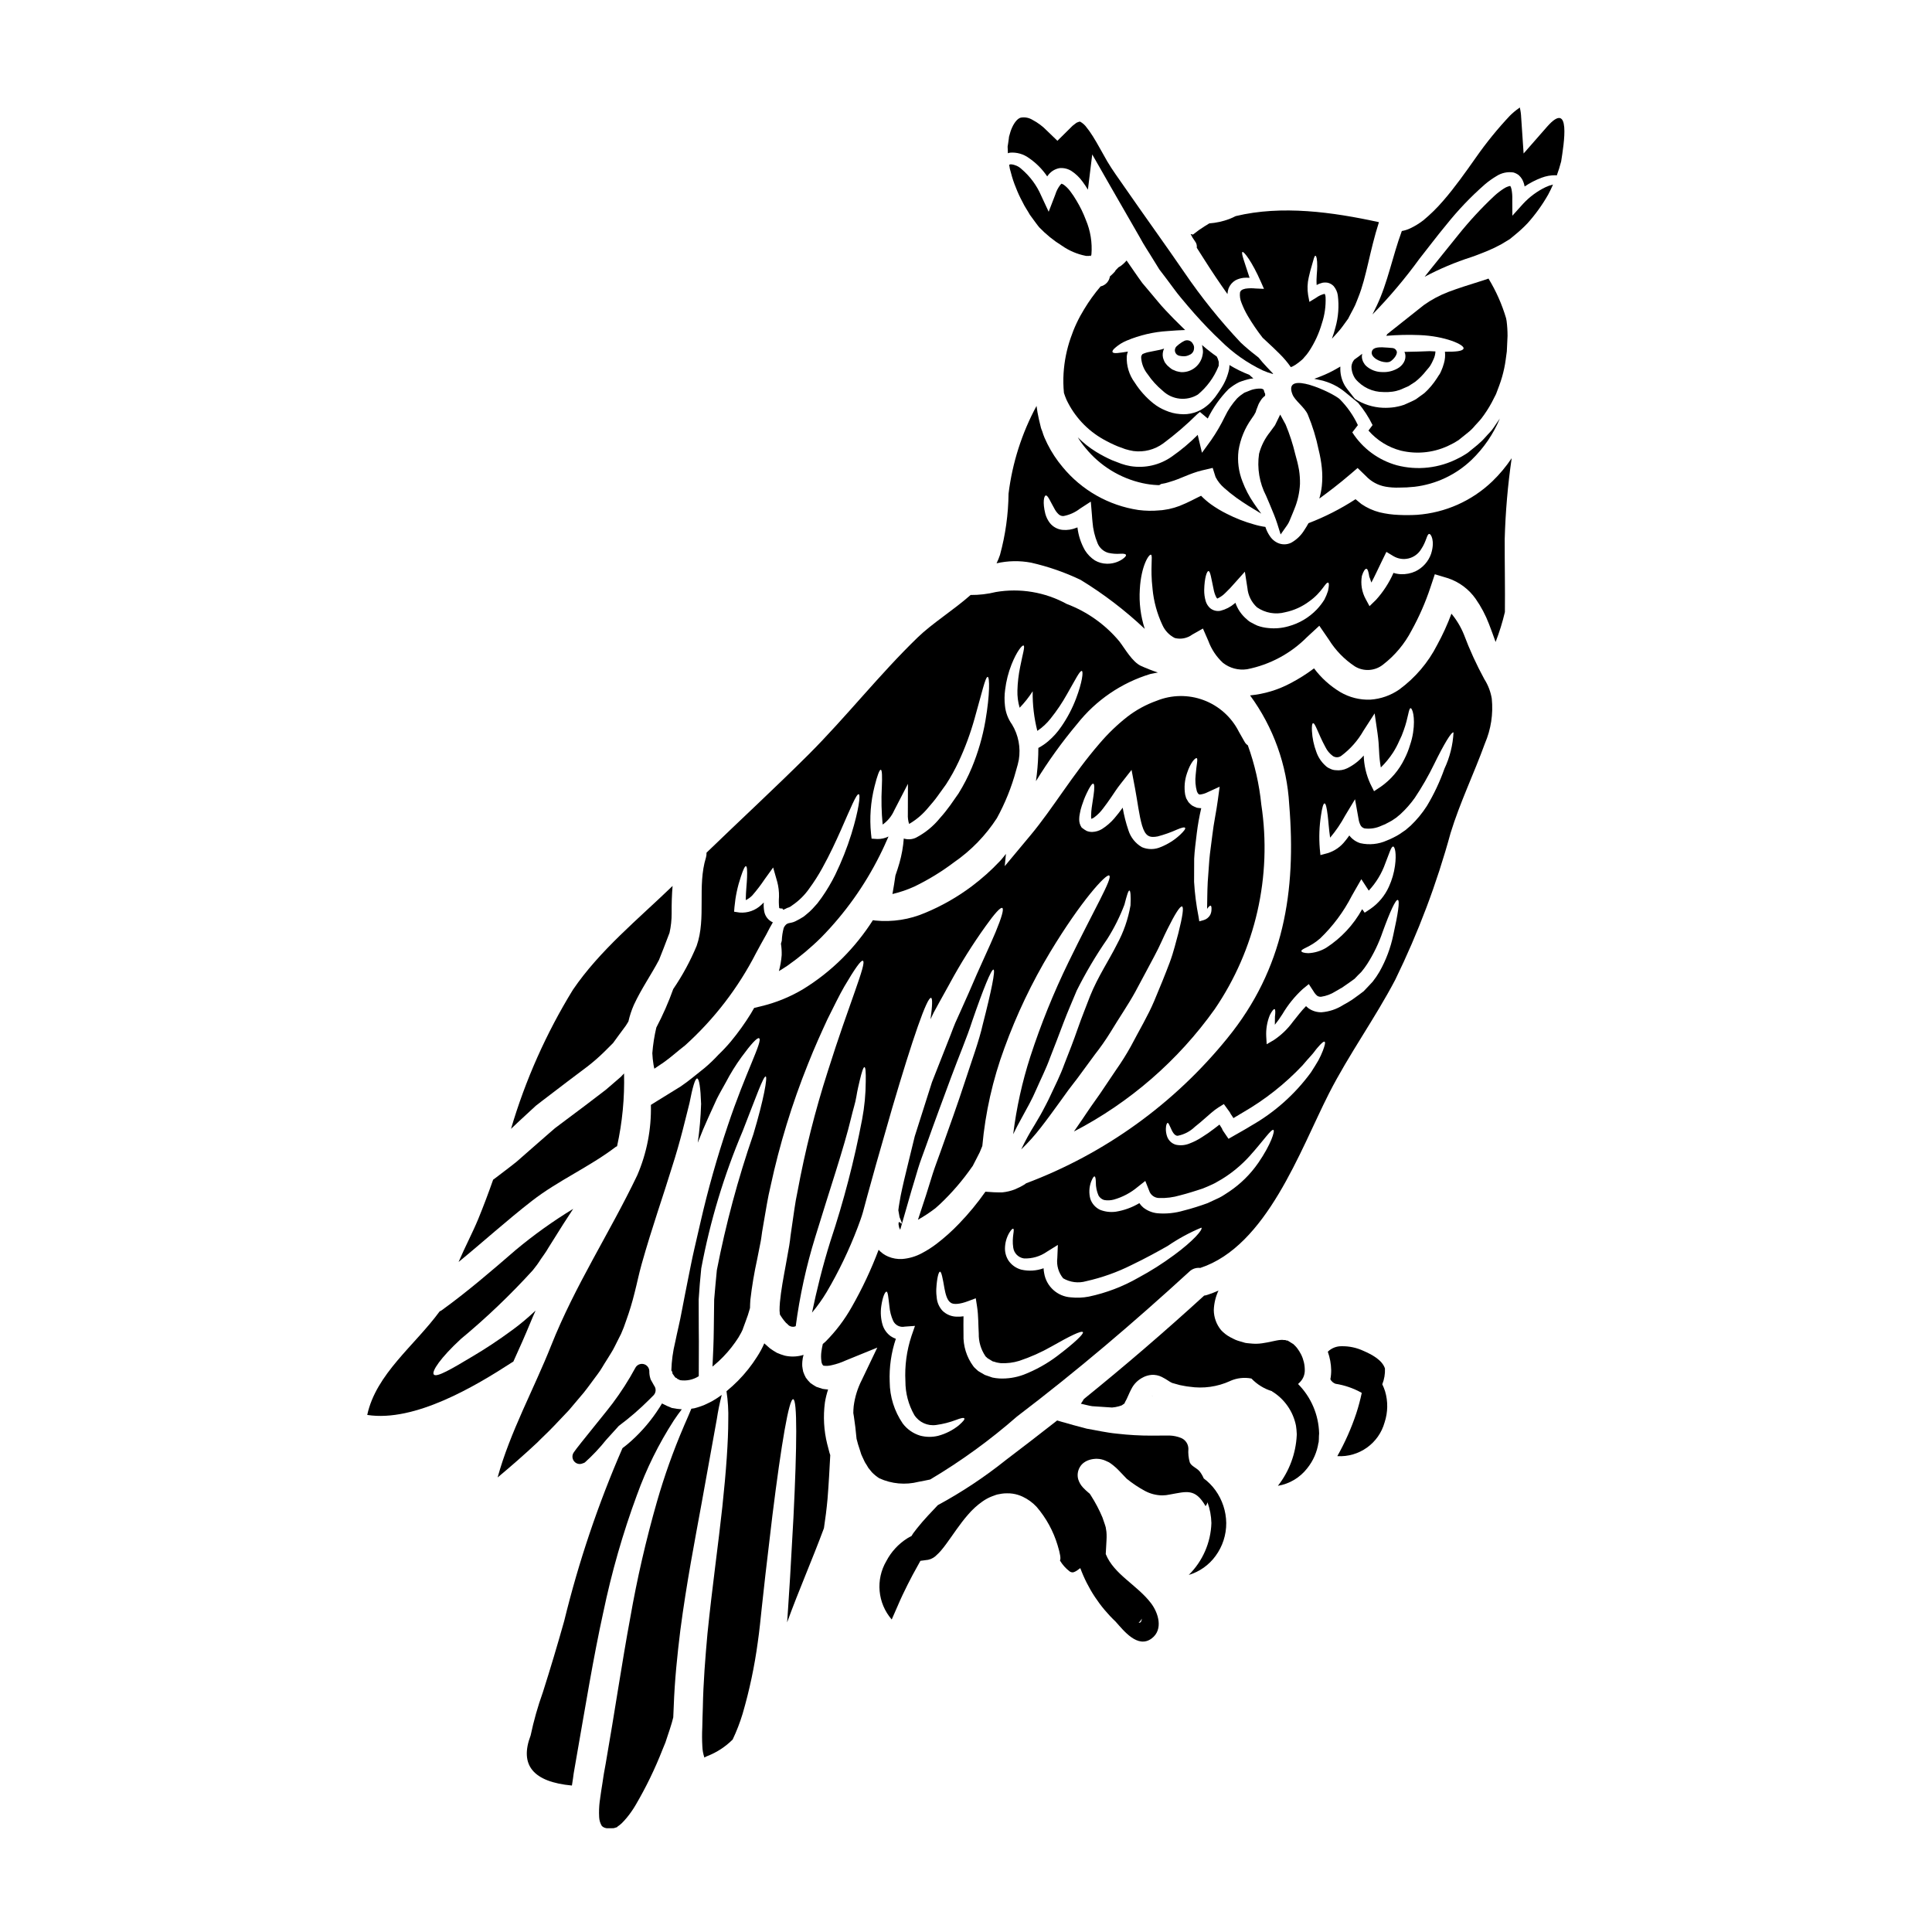 <?xml version="1.0" encoding="UTF-8"?>
<!-- Uploaded to: ICON Repo, www.svgrepo.com, Generator: ICON Repo Mixer Tools -->
<svg fill="#000000" width="800px" height="800px" version="1.1" viewBox="144 144 512 512" xmlns="http://www.w3.org/2000/svg">
 <g>
  <path d="m284.5 438.42 1.527-1.406 1.723-1.332c2.168-1.648 4.383-3.348 6.652-5.074 1.773-1.355 3.543-2.684 5.297-3.992v0.004c1.605-1.246 3.137-2.59 4.582-4.016l2.191-2.191 0.125-0.172 0.465-0.641 0.914-1.254c0.613-0.84 1.207-1.648 1.824-2.465 0.273-0.395 0.492-0.789 0.738-1.18v-0.004c0.34-1.516 0.828-2.992 1.453-4.41 1.996-4.309 4.609-8.004 6.652-11.898 0.422-1.035 0.84-2.094 1.207-3.055 0.539-1.453 1.082-2.832 1.574-4.113h0.004c0.383-1.699 0.57-3.434 0.566-5.172-0.023-2.516 0.051-4.902 0.246-7.269-9.055 8.746-19.312 17.074-26.41 27.516-7.07 11.508-12.586 23.902-16.406 36.855 0.688-0.664 1.383-1.309 2.117-1.996 0.961-0.91 1.973-1.82 2.957-2.734z"/>
  <path d="m307.16 447.95c0.125-0.074 0.246-0.121 0.371-0.195 1.395-6.328 2.016-12.805 1.848-19.285l-0.84 0.891-1.309 1.133c-0.859 0.762-1.746 1.527-2.66 2.289-1.77 1.355-3.594 2.731-5.418 4.137-2.215 1.676-4.41 3.324-6.578 4.93l-1.504 1.133-1.477 1.277-2.91 2.539c-1.969 1.746-3.918 3.426-5.789 5.074-1.992 1.602-4.039 3.106-5.961 4.586l-0.246 0.168c-1.23 3.5-2.535 6.977-3.938 10.398-1.504 3.644-3.543 7.477-5.223 11.414 6.531-5.344 12.785-11.02 19.461-16.207 6.973-5.41 15.152-8.934 22.172-14.281z"/>
  <path d="m411.1 184.61c0.176-0.066 0.355-0.117 0.539-0.152 1.801-0.148 3.594 0.359 5.051 1.43 1.898 1.305 3.535 2.949 4.828 4.856 0.121-0.168 0.246-0.344 0.395-0.516 0.738-0.891 1.77-1.484 2.91-1.68 1.125-0.094 2.254 0.191 3.199 0.816 1.133 0.762 2.117 1.723 2.906 2.832 0.516 0.688 0.961 1.379 1.379 2.066l1.145-9.336 5.043 8.824c2.633 4.559 5.148 8.941 7.539 13.105 1.133 2.141 2.363 3.894 3.496 5.785 0.594 0.914 1.109 1.828 1.699 2.754 0.664 0.863 1.332 1.75 1.969 2.586 1.254 1.652 2.562 3.523 3.672 4.828 1.277 1.527 2.488 2.981 3.691 4.328 2.418 2.707 4.723 5.117 6.922 7.144v0.008c3.25 3.238 7.023 5.902 11.164 7.875 0.852 0.379 1.734 0.691 2.637 0.938 0.043-0.012 0.082-0.027 0.121-0.051-0.566-0.59-1.105-1.156-1.648-1.746-0.789-0.816-1.527-1.676-2.215-2.539-0.273-0.219-0.543-0.445-0.84-0.664v-0.004c-1.367-1.047-2.684-2.164-3.938-3.348-5.445-5.789-10.43-11.996-14.906-18.562-4.93-7.195-10.324-14.633-16.039-22.887-0.711-1.035-1.453-2.066-2.164-3.102-0.691-0.961-1.574-2.363-2.219-3.426-1.355-2.344-2.562-4.656-3.84-6.691h-0.004c-0.586-0.945-1.234-1.852-1.945-2.707-0.41-0.473-0.906-0.863-1.457-1.16-0.316 0.07-0.621 0.176-0.91 0.32-0.348 0.297-0.691 0.492-1.059 0.816l-1.133 1.129-2.863 2.832-2.781-2.684c-1.113-1.148-2.402-2.113-3.816-2.856-0.926-0.574-2.031-0.785-3.102-0.594-0.664 0.172-1.383 0.84-2.07 2.117v0.004c-0.363 0.695-0.648 1.43-0.84 2.191l-0.219 0.762c-0.004 0.168-0.02 0.332-0.051 0.492l-0.172 1.207-0.145 0.914 0.047 0.961z"/>
  <path d="m502.94 239.27c-0.457 0.516-0.734 1.164-0.789 1.852 0.008 1.172 0.367 2.312 1.035 3.273 1.84 2.234 4.586 3.519 7.481 3.5 0.781 0.043 1.566 0.008 2.34-0.098 0.344-0.074 0.59-0.074 1.031-0.195l0.641-0.195 0.172-0.027 0.004-0.004c0-0.012 0.012-0.023 0.023-0.023l0.051-0.023 0.273-0.098c0.664-0.32 1.379-0.566 2.043-0.887 0.617-0.395 1.23-0.789 1.797-1.16 1.082-0.855 2.059-1.84 2.906-2.93 0.246-0.273 0.469-0.543 0.691-0.816l0.145-0.195 0.051-0.051 0.242-0.367 0.004 0.004c0.289-0.484 0.543-0.988 0.762-1.504 0.34-0.684 0.535-1.43 0.566-2.195l-1.527-0.074c-1.898 0.074-4.16 0.172-6.691 0.195l0.004 0.004c0.078 0.164 0.145 0.34 0.195 0.52 0.164 0.773 0.031 1.582-0.371 2.262-0.391 0.676-0.961 1.227-1.648 1.602-1.242 0.711-2.66 1.043-4.09 0.961-1.539-0.004-3.027-0.562-4.188-1.574-0.676-0.625-1.094-1.477-1.18-2.391-0.016-0.301 0.016-0.598 0.098-0.887-0.707 0.543-1.383 1.059-2.07 1.523z"/>
  <path d="m316.87 423.1c0.043 1.023 0.152 2.047 0.32 3.055 0.047 0.371 0.145 0.715 0.219 1.059 0.816-0.539 1.602-1.082 2.441-1.648 1.945-1.355 3.719-3.008 5.688-4.512 7.711-6.949 14.09-15.246 18.824-24.484 0.961-1.824 1.875-3.426 2.688-4.875 0.637-1.254 1.227-2.363 1.77-3.273-0.074-0.027-0.121-0.051-0.195-0.074v-0.004c-1.102-0.555-1.879-1.594-2.094-2.809-0.145-0.781-0.188-1.574-0.121-2.363-0.223 0.195-0.422 0.422-0.641 0.617-1.543 1.477-3.641 2.219-5.766 2.043l-1.457-0.219 0.098-1.277 0.004-0.004c0.246-2.734 0.816-5.43 1.699-8.031 0.59-1.797 1.035-2.781 1.332-2.754 0.297 0.027 0.371 1.133 0.297 3.031-0.047 1.504-0.32 3.598-0.344 5.965v-0.004c0.668-0.309 1.266-0.746 1.77-1.285 1.172-1.348 2.258-2.769 3.25-4.258l2.242-3.106 1.082 3.793h0.004c0.336 1.281 0.492 2.598 0.469 3.918-0.078 1.016-0.062 2.039 0.051 3.055 0.266 0.109 0.555 0.145 0.836 0.098l0.195 0.324c0.07 0 0.121-0.051 0.168-0.027s0.914-0.441 0.914-0.441h0.004c0.301-0.074 0.594-0.191 0.863-0.352 0.172-0.125 0.348-0.273 0.516-0.371 1.742-1.184 3.254-2.676 4.457-4.406 1.277-1.738 2.441-3.559 3.477-5.449 2.019-3.644 3.621-7.144 4.93-10.078 2.609-5.902 4.113-9.656 4.723-9.48 0.516 0.145 0 4.211-1.945 10.516v0.004c-1.156 3.707-2.59 7.324-4.285 10.816-1.043 2.109-2.246 4.137-3.598 6.062-0.371 0.516-0.738 1.008-1.133 1.527l-1.309 1.453v-0.004c-0.473 0.508-0.984 0.977-1.527 1.406l-0.812 0.664-1.062 0.637-1.129 0.594c-1.457 0.734-2.242 0.047-3.082 1.723v0.004c-0.301 1.117-0.473 2.266-0.516 3.426-0.074 0.242-0.148 0.539-0.223 0.789v-0.004c0.156 1.004 0.223 2.016 0.195 3.031-0.113 1.43-0.359 2.848-0.734 4.234 0.762-0.465 1.527-0.934 2.289-1.453 3.203-2.258 6.207-4.777 8.988-7.535 6.234-6.363 11.438-13.66 15.422-21.629 0.961-1.898 1.699-3.574 2.344-5.051-0.918 0.457-1.934 0.684-2.957 0.664l-1.527-0.098-0.148-1.332v0.004c-0.422-4.203-0.105-8.449 0.938-12.543 0.715-2.859 1.309-4.438 1.652-4.383 0.348 0.051 0.395 1.746 0.27 4.68h-0.004c-0.168 3.281-0.094 6.57 0.227 9.84 1.34-0.945 2.394-2.238 3.055-3.742l3.644-7.047-0.023 8.055c-0.043 0.859 0.066 1.715 0.316 2.539 0.074-0.023 0.121-0.047 0.246-0.098l0.004-0.004c1.848-1.113 3.488-2.539 4.852-4.211 0.84-0.961 1.699-1.969 2.391-2.934 0.789-1.082 1.551-2.144 2.289-3.176v0.004c1.266-1.949 2.394-3.981 3.375-6.086 1.719-3.684 3.125-7.5 4.215-11.414 1.922-6.75 2.859-11.086 3.473-11.02 0.52 0.074 0.617 4.531-0.613 11.68v-0.004c-0.734 4.223-1.934 8.355-3.574 12.316-0.992 2.391-2.176 4.695-3.543 6.894-0.738 1.062-1.48 2.121-2.242 3.203h-0.004c-0.824 1.148-1.711 2.254-2.66 3.305-1.746 2.16-3.918 3.938-6.379 5.223-0.984 0.461-2.106 0.547-3.148 0.242-0.023-0.023-0.047-0.023-0.074-0.047-0.164 2.211-0.551 4.394-1.16 6.527-0.297 1.035-0.664 2.168-1.059 3.301-0.219 1.527-0.469 3.148-0.789 4.902l0.004 0.004c2.008-0.473 3.961-1.141 5.836-1.996 3.703-1.797 7.223-3.949 10.508-6.434 4.5-3.113 8.348-7.082 11.328-11.672 2.184-3.984 3.887-8.211 5.074-12.598 0.172-0.543 0.301-1.059 0.445-1.574 0.098-0.441 0.195-0.887 0.297-1.305v0.004c0.531-3.238-0.105-6.555-1.801-9.363-1.039-1.445-1.684-3.133-1.867-4.902-0.172-1.449-0.156-2.914 0.047-4.359 0.277-2.262 0.84-4.481 1.676-6.602 1.402-3.543 2.859-5.246 3.199-5.051 0.445 0.219-0.242 2.238-0.91 5.715-0.418 2.039-0.66 4.106-0.715 6.184-0.047 1.551 0.152 3.098 0.59 4.582 1.293-1.336 2.449-2.797 3.453-4.359-0.055 3.535 0.363 7.062 1.23 10.492 1.352-0.902 2.547-2.016 3.543-3.297 1.617-2.016 3.062-4.164 4.32-6.422 2.219-3.84 3.402-6.328 3.938-6.156 0.422 0.145 0.125 2.934-1.527 7.289-0.992 2.621-2.297 5.113-3.891 7.418-0.984 1.457-2.16 2.773-3.496 3.914-0.805 0.688-1.68 1.281-2.613 1.777-0.004 2.367-0.141 4.731-0.418 7.082-0.074 0.566-0.148 1.133-0.219 1.723l-0.004 0.004c3.258-5.312 6.906-10.379 10.914-15.152 4.965-6.297 11.738-10.922 19.41-13.254 0.566-0.121 1.281-0.273 1.996-0.395-1.523-0.5-3.019-1.086-4.484-1.746-2.289-1.059-4.211-4.512-5.691-6.453v-0.004c-3.727-4.484-8.559-7.922-14.016-9.977-5.715-3.129-12.32-4.238-18.746-3.148-2.188 0.539-4.438 0.805-6.691 0.785-4.609 4.066-10.176 7.516-14.016 11.234-10.203 9.879-18.922 21.039-28.922 31.039-8.871 8.844-18.059 17.32-27.051 26.016 0.02 0.434-0.031 0.867-0.148 1.281-2.363 7.641 0.121 16.039-2.465 23.402-1.672 4.019-3.754 7.859-6.207 11.457-1.25 3.504-2.75 6.91-4.481 10.199-0.527 2.234-0.883 4.508-1.062 6.793z"/>
  <path d="m280.04 504.84c1.602-3.5 3.148-7 4.559-10.422 0.422-1.031 0.863-2.066 1.332-3.078-0.098 0.074-0.195 0.172-0.297 0.246-1.836 1.73-3.777 3.352-5.812 4.844-3.84 2.832-7.363 5.117-10.371 6.898-5.859 3.523-9.805 5.812-10.492 4.93-0.641-0.816 1.797-4.438 7.121-9.363h-0.004c6.793-5.629 13.18-11.73 19.117-18.254 0.773-0.93 1.48-1.906 2.117-2.93 0.688-1.035 1.332-1.797 2.019-3.031 1.355-2.144 2.637-4.188 3.867-6.16 0.938-1.453 1.824-2.832 2.707-4.164h0.004c-5.336 3.25-10.426 6.891-15.223 10.891-6.426 5.566-12.836 11.082-19.73 16.062h-0.004c-0.141 0.086-0.289 0.156-0.441 0.223-6.629 9.055-16.852 16.578-19.188 27.441 12.594 1.969 28.676-7.637 38.355-13.918 0.121-0.094 0.242-0.141 0.363-0.215z"/>
  <path d="m335.27 513.66c-0.82 0.605-1.676 1.164-2.562 1.672-0.688 0.371-1.453 0.715-2.191 1.059-0.812 0.32-1.645 0.59-2.488 0.812-0.246 0.047-0.543 0.074-0.816 0.121-0.492 1.207-1.156 2.758-1.996 4.656l0.004 0.004c-2.793 6.504-5.168 13.176-7.121 19.977-2.906 10.141-5.273 20.43-7.086 30.82-2.191 11.777-4.09 24.832-6.504 38.629l-0.469 2.586-0.102 0.641-0.07 0.469-0.195 1.305c-0.246 1.555-0.469 2.91-0.641 4.238v0.074c-0.023 0.195-0.074 0.418-0.098 0.613-0.18 1.406-0.23 2.824-0.152 4.238 0.035 0.828 0.281 1.633 0.719 2.34 0.453 0.434 1.074 0.648 1.699 0.59 0.492 0.016 0.984 0.008 1.477-0.023l0.148-0.047 0.566-0.172c0.273-0.074 0.172-0.121 0.219-0.148l0.004-0.004c0.02-0.035 0.043-0.07 0.074-0.098 0.047-0.023 0.047 0.027 0.145-0.074l0.324-0.242c0.195-0.195 0.418-0.297 0.613-0.52 0.422-0.465 0.863-0.863 1.281-1.402h0.004c0.863-1.047 1.645-2.16 2.336-3.328 2.789-4.742 5.195-9.703 7.195-14.828 0.273-0.617 0.516-1.23 0.762-1.852 0.172-0.539 0.371-1.105 0.543-1.648 0.395-1.207 0.836-2.441 1.156-3.598 0.121-0.469 0.242-0.934 0.371-1.402 0.023-0.914 0.07-1.852 0.121-2.754 0.246-7.086 0.961-13.848 1.746-20.25 1.676-12.789 3.894-24.07 5.617-33.555s3.082-17.094 4.043-22.391l0.004-0.004c0.328-2.188 0.77-4.359 1.32-6.504z"/>
  <path d="m363.23 526.74c-0.902-3.621-1.113-7.383-0.617-11.086 0.188-1.16 0.469-2.305 0.84-3.422-0.492-0.027-0.984-0.098-1.48-0.172-0.562-0.172-1.105-0.348-1.648-0.543v-0.004c-0.543-0.305-1.07-0.645-1.574-1.008-0.445-0.438-0.852-0.918-1.211-1.43-0.27-0.508-0.5-1.031-0.688-1.574-0.098-0.492-0.195-0.984-0.246-1.453-0.02-0.422-0.012-0.84 0.023-1.262 0.047-0.59 0.156-1.176 0.32-1.746-0.141 0.062-0.289 0.113-0.445 0.148-1.484 0.383-3.035 0.41-4.531 0.074-0.727-0.203-1.434-0.461-2.117-0.766-0.617-0.371-1.23-0.734-1.773-1.133l-1.453-1.277-0.004-0.004c-0.016-0.035-0.039-0.07-0.074-0.098-0.535 1.242-1.18 2.438-1.922 3.57-1.441 2.285-3.129 4.406-5.023 6.332-0.961 0.961-1.969 1.898-3.078 2.809v0.004c0.387 2.547 0.543 5.129 0.469 7.707 0 5.394-0.543 13.355-1.574 22.961-1.031 9.609-2.66 21.016-3.938 33.551-0.566 6.297-1.105 12.859-1.23 19.68-0.074 1.746-0.098 3.324-0.145 5.269h-0.004c-0.078 1.652-0.07 3.305 0.023 4.953 0.035 1.008 0.219 2.004 0.543 2.957 0.242-0.16 0.496-0.293 0.766-0.395 2.523-0.977 4.812-2.469 6.723-4.387 1.047-2.203 1.93-4.484 2.637-6.824 1.812-6.203 3.152-12.535 4.016-18.941 0.445-3.055 0.738-6.109 1.059-9.141s0.664-5.902 0.965-8.746c0.664-5.641 1.277-10.887 1.848-15.664 2.391-19.215 4.41-30.992 5.512-30.871 1.102 0.121 1.031 12.148 0.07 31.387-0.273 4.828-0.566 10.102-0.887 15.77-0.195 2.832-0.371 5.766-0.566 8.793-0.074 1.035-0.145 2.094-0.219 3.18 3.055-8.426 6.652-16.578 9.754-24.953 0.371-2.465 0.715-5.078 0.961-7.836 0.324-4.016 0.52-7.93 0.715-11.527l-0.004-0.004c-0.078-0.195-0.145-0.391-0.195-0.594-0.199-0.758-0.395-1.523-0.594-2.285z"/>
  <path d="m312.81 540.16c2.492-6.922 5.766-13.539 9.754-19.723 0.762-1.156 1.48-2.117 2.121-2.957-0.879-0.055-1.754-0.172-2.613-0.348-0.902-0.344-1.785-0.746-2.637-1.203-0.219 0.371-0.441 0.734-0.688 1.133h-0.004c-2.066 3.242-4.559 6.191-7.414 8.77-0.711 0.664-1.527 1.305-2.363 1.945-6.449 14.797-11.617 30.117-15.445 45.797-1.777 6.332-3.664 12.637-5.664 18.922v-0.004c-1.336 3.727-2.414 7.543-3.231 11.414-3.008 7.871 0.664 12.32 10.938 13.281 0.094-0.664 0.195-1.332 0.297-1.926l0.168-1.254 0.246-1.43 0.445-2.562c2.391-13.621 4.531-26.801 7.144-38.676h0.004c2.203-10.602 5.191-21.023 8.941-31.18z"/>
  <path d="m290.58 522.13 4.188-4.414c1.312-1.551 2.641-3.125 3.992-4.723 1.281-1.602 2.418-3.254 3.672-4.902 0.812-1.035 1.527-2.414 2.312-3.598l1.133-1.824 0.543-0.91 0.418-0.789c0.566-1.156 1.156-2.289 1.723-3.426l0.004 0.004c0.523-1.172 0.984-2.371 1.379-3.59 0.871-2.398 1.609-4.844 2.219-7.32 0.664-2.562 1.133-4.981 1.875-7.613 2.781-9.879 5.812-18.379 8.004-25.586 2.34-7.219 3.644-13.082 4.68-17.121 0.816-4.188 1.48-6.508 2.019-6.508 0.539 0 0.914 2.441 1.059 6.727v0.004c-0.105 3.449-0.398 6.887-0.887 10.297 0.887-2.312 1.824-4.531 2.754-6.578 0.789-1.746 1.551-3.422 2.289-5.027 0.789-1.574 1.648-3.027 2.391-4.383 1.219-2.34 2.613-4.586 4.164-6.723 2.539-3.477 4.188-5.25 4.656-4.981 1.082 0.617-3.598 9.055-8.301 23.16v0.004c-2.82 8.355-5.223 16.848-7.195 25.445-0.566 2.414-1.133 4.93-1.723 7.477-0.59 2.551-1.082 5.172-1.625 7.832-0.543 2.66-1.059 5.394-1.602 8.18-0.516 2.883-1.254 5.762-1.797 8.473l-0.004 0.004c-0.598 2.449-0.938 4.957-1.008 7.477 0.207 0.223 0.312 0.516 0.297 0.816l0.637 0.887 0.172 0.195 0.074 0.023c0.047 0.027 0.098 0.027 0.145 0.051h0.004c0.098 0.047 0.176 0.125 0.223 0.219 0.262 0.109 0.52 0.234 0.766 0.371 1.695 0.258 3.422-0.102 4.875-1.008 0.023-0.027 0.051-0.027 0.074-0.051-0.023-3.894 0.074-8.059 0-12.594 0-2.488-0.023-5.074-0.023-7.711 0.168-2.754 0.395-5.492 0.688-8.301h0.004c2.344-12.496 6.031-24.703 10.996-36.41 3.477-8.891 5.473-14.562 6.086-14.41 0.492 0.172-0.492 6.035-3.301 15.375h-0.004c-4.055 11.738-7.281 23.75-9.652 35.941-0.273 2.637-0.492 5.297-0.711 7.809-0.027 2.637-0.051 5.199-0.098 7.688-0.027 3.5-0.195 6.894-0.348 10.078 0.566-0.469 1.133-0.961 1.672-1.453v-0.004c1.625-1.508 3.086-3.184 4.359-5 0.59-0.805 1.117-1.656 1.574-2.539l0.297-0.613 0.074-0.148 0.023-0.07 0.145-0.422c0.195-0.516 0.395-1.059 0.59-1.602 0.469-1.199 0.871-2.422 1.207-3.668 0.027-0.762 0.027-1.527 0.102-2.215 0.414-3.594 1.016-7.164 1.793-10.695 0.324-1.625 0.645-3.254 0.965-4.875 0.121-0.664 0.195-1.309 0.344-2.363 0.148-0.812 0.273-1.648 0.422-2.488 0.59-3.301 1.059-6.555 1.824-9.66l-0.004 0.004c2.383-11.043 5.695-21.863 9.906-32.344 1.77-4.488 3.57-8.426 5.172-11.898 1.699-3.402 3.148-6.383 4.484-8.699 2.711-4.606 4.414-7.047 4.902-6.797 1.133 0.516-3.648 11.332-9.289 29.266-3.359 10.449-6.039 21.105-8.031 31.898-0.664 3.008-1.012 6.16-1.504 9.34-0.121 0.789-0.246 1.598-0.348 2.414-0.07 0.59-0.168 1.602-0.344 2.586-0.297 1.699-0.617 3.402-0.914 5.117-0.613 3.324-1.254 6.691-1.551 9.879-0.074 0.812-0.098 1.551-0.098 2.238h0.004c0.008 0.273 0.031 0.547 0.074 0.816 0 0.047 0.023 0.121 0.023 0.195l0.047 0.098 0.371 0.566v0.004c0.211 0.324 0.441 0.637 0.688 0.938l0.496 0.59c0.215 0.16 0.41 0.344 0.59 0.543 0.453 0.449 1.113 0.617 1.727 0.441 0.074-0.023 0.172-0.07 0.273-0.098l-0.004-0.004c1.062-8.031 2.797-15.957 5.195-23.695 3.793-12.438 7.566-23.473 9.508-31.605 0.469-2.043 1.086-3.816 1.359-5.512 0.273-1.691 0.613-3.102 0.887-4.258 0.543-2.289 0.961-3.574 1.254-3.574 0.297 0 0.395 1.383 0.348 3.769-0.012 3.379-0.332 6.754-0.961 10.074-2.078 10.934-4.887 21.719-8.402 32.277-2.117 6.75-3.668 13.152-4.875 18.945v-0.004c1.438-1.715 2.738-3.547 3.891-5.469 3.215-5.457 5.957-11.176 8.203-17.094 0.543-1.457 1.035-2.754 1.406-4.09 0.395-1.48 0.789-2.957 1.18-4.383 0.789-2.859 1.574-5.644 2.312-8.328 1.551-5.367 2.981-10.395 4.285-14.957 5.367-18.23 9.215-29.391 10.273-29.094 0.418 0.098 0.344 2.121-0.148 5.668 0.273-0.59 0.543-1.156 0.816-1.723 0.516-0.938 1.008-1.852 1.504-2.754 1.008-1.797 1.945-3.5 2.856-5.148l-0.004-0.008c2.82-5.18 5.957-10.184 9.391-14.98 2.418-3.402 3.992-5.148 4.461-4.875 0.469 0.273-0.172 2.512-1.773 6.379-1.602 3.867-4.234 9.289-7.086 16.035-0.738 1.652-1.527 3.426-2.344 5.25-0.418 0.91-0.836 1.824-1.254 2.781-0.422 0.961-0.762 1.945-1.156 2.957-1.574 3.992-3.25 8.246-5.027 12.762-1.453 4.559-2.981 9.359-4.559 14.34-0.613 2.562-1.254 5.148-1.898 7.781-0.645 2.633-1.301 5.336-1.836 7.973-0.219 1.309-0.492 2.66-0.617 3.84l0.324 1.828 0.566 1.402v0.246c0 0.32-0.617-0.418-0.594-0.348l-0.219 0.125-0.023 0.516c0.074 0.32 0.121 0.738 0.145 0.762l-0.004 0.008c0.074 0.203 0.164 0.402 0.273 0.59 0.027 0.027 0.027 0.027 0.027 0.051 0.934-3.277 1.945-6.727 2.981-10.371 0.59-1.898 1.156-3.867 1.746-5.836s1.383-3.938 2.094-5.965c2.316-6.531 4.633-12.738 6.691-18.301 2.059-5.566 4.188-10.496 5.566-14.832 2.957-8.574 5.078-13.777 5.641-13.648 0.562 0.125-0.562 5.691-2.828 14.484-0.988 4.414-2.887 9.508-4.754 15.254-1.871 5.742-4.09 11.922-6.406 18.402-0.711 2.019-1.477 3.969-2.094 5.902-0.617 1.938-1.203 3.867-1.793 5.742-0.738 2.238-1.457 4.41-2.144 6.527l-0.008-0.004c1.621-0.914 3.18-1.945 4.656-3.078 0.395-0.371 0.789-0.715 1.18-1.059 3.168-2.992 6.016-6.305 8.504-9.879l0.145-0.195 0.023-0.023 0.027-0.051 0.047-0.074 0.027-0.047v-0.027l0.367-0.711c0.246-0.469 0.496-0.961 0.738-1.43v-0.004c0.484-0.863 0.895-1.758 1.234-2.684 0.051-0.094 0.094-0.195 0.121-0.297 0.805-8.879 2.773-17.613 5.863-25.977 3.207-8.828 7.258-17.324 12.098-25.371 8.23-13.648 14.883-20.891 15.668-20.324 0.984 0.664-4.016 9.016-10.793 22.961-3.949 8.105-7.332 16.477-10.121 25.051-2.156 6.691-3.672 13.57-4.535 20.547 0.715-1.48 1.48-2.934 2.289-4.383 0.641-1.18 1.309-2.391 1.969-3.621 0.66-1.23 1.332-2.613 1.898-3.938 1.156-2.66 2.512-5.293 3.574-8.227 1.23-3.106 2.414-6.234 3.57-9.289 1.156-3.055 2.391-5.836 3.523-8.574h-0.004c2.375-4.75 5.086-9.328 8.105-13.695 1.824-2.875 3.352-5.93 4.559-9.113 0.617-2.394 1.012-3.746 1.309-3.746s0.418 1.453 0.297 3.969h-0.004c-0.625 3.613-1.84 7.098-3.598 10.32-2.019 4.066-5.051 8.551-7.117 13.699-1.035 2.754-2.242 5.668-3.277 8.66-1.035 2.992-2.242 6.109-3.523 9.336-1.059 2.957-2.488 5.766-3.769 8.5-0.637 1.402-1.305 2.609-1.996 3.938-0.691 1.328-1.453 2.488-2.141 3.719v-0.004c-1.309 2.09-2.492 4.254-3.543 6.481 1.855-1.785 3.574-3.703 5.148-5.738 1.699-2.168 3.324-4.414 4.93-6.629 0.812-1.133 1.625-2.242 2.414-3.348l1.281-1.676 0.664-0.863 0.168-0.195 0.051-0.098 0.273-0.348c1.551-2.117 3.078-4.188 4.559-6.207v-0.004c1.488-1.887 2.871-3.859 4.137-5.902 2.344-3.894 4.754-7.363 6.629-10.789s3.5-6.606 5-9.359 2.492-5.273 3.523-7.269c1.969-3.969 3.324-6.109 3.844-5.965 0.52 0.145 0.145 2.66-0.961 7.051-0.617 2.164-1.207 4.898-2.344 7.906-1.133 3.008-2.512 6.402-4.09 10.148-1.578 3.742-3.918 7.664-6.16 11.949-1.184 2.137-2.484 4.207-3.891 6.207-1.402 2.07-2.828 4.211-4.309 6.402-0.762 1.086-1.527 2.168-2.312 3.277-0.789 1.109-1.504 2.238-2.289 3.375-0.789 1.133-1.504 2.219-2.289 3.324l-0.008 0.004c14.82-7.695 27.605-18.797 37.297-32.395 10.84-15.867 15.258-35.25 12.367-54.246-0.539-5.367-1.738-10.645-3.574-15.719-0.348-0.219-0.637-0.527-0.836-0.887-0.371-0.637-0.887-1.574-1.551-2.731v-0.004c-1.941-3.84-5.258-6.812-9.285-8.328-4.027-1.516-8.48-1.461-12.473 0.152-2.797 0.992-5.426 2.422-7.781 4.234-2.695 2.117-5.172 4.504-7.391 7.121-7.047 8.129-12.391 17.242-18.207 24.215l-6.894 8.266 0.32-3.25c-0.539 0.641-1.031 1.332-1.625 1.945l-0.004-0.004c-2.269 2.406-4.742 4.617-7.387 6.606-3.797 2.852-7.938 5.219-12.32 7.043-4.18 1.805-8.746 2.516-13.277 2.07l-0.641-0.098c-2.32 3.641-5.031 7.016-8.082 10.074-3.172 3.168-6.715 5.949-10.543 8.285-3.43 2.027-7.144 3.531-11.023 4.457l-1.824 0.441c-0.273 0.492-0.566 0.988-0.863 1.48h0.004c-1.602 2.59-3.379 5.07-5.32 7.414-1.043 1.242-2.156 2.422-3.324 3.543-1.129 1.223-2.328 2.375-3.598 3.449-2.168 1.699-4.211 3.477-6.379 4.93-2.215 1.355-4.359 2.684-6.43 3.969l-1.453 0.91-0.004-0.004c0.156 6.414-1.078 12.781-3.621 18.672-7.363 15.375-16.48 29.168-22.828 45.156-4.461 11.258-10.91 22.98-14.168 34.91 3.426-2.859 6.969-5.938 10.52-9.266 1.336-1.375 2.816-2.699 4.188-4.156zm167.99-173.23c0.938-2.883 2.242-4.188 2.59-3.965s-0.098 1.793-0.297 4.434c-0.176 1.449-0.066 2.918 0.32 4.328 0.273 0.711 0.543 0.863 0.812 0.863 0.715-0.078 1.406-0.285 2.047-0.621l3.176-1.453-0.492 3.621c-0.371 2.883-1.082 5.988-1.453 9.262-0.246 2.242-0.617 4.414-0.789 6.484-0.168 2.07-0.273 4.039-0.422 5.859-0.145 2.754-0.121 5.176-0.172 7.168 0.023-0.043 0.047-0.082 0.074-0.121 0.395-0.543 0.715-0.812 0.887-0.738 0.168 0.07 0.246 0.445 0.199 1.109h0.004c-0.016 0.469-0.137 0.934-0.348 1.352-0.391 0.684-1.039 1.18-1.801 1.383l-1.082 0.297-0.199-1.23v-0.004c-0.605-3.047-1-6.133-1.18-9.238 0-1.898 0-3.969 0.023-6.137 0.098-2.164 0.422-4.41 0.691-6.746 0.273-2.227 0.668-4.441 1.18-6.625-0.387-0.02-0.773-0.062-1.156-0.125-0.441-0.168-0.871-0.363-1.281-0.594-0.352-0.27-0.672-0.574-0.961-0.906-0.195-0.348-0.395-0.688-0.59-1.012-0.098-0.344-0.172-0.664-0.273-0.961-0.312-1.906-0.145-3.859 0.492-5.684zm-28.426 10.816c0.125-0.758 0.312-1.5 0.555-2.227 0.352-1.113 0.777-2.199 1.281-3.254 0.816-1.746 1.43-2.633 1.75-2.559 0.324 0.074 0.344 1.254 0.07 3.102-0.145 0.914-0.297 2.019-0.492 3.301-0.086 0.648-0.137 1.297-0.148 1.945-0.02 0.305-0.008 0.609 0.027 0.914v0.047h0.023c0.074-0.07 0.051 0.027 0.121-0.023 0.27-0.09 0.523-0.234 0.742-0.418 0.84-0.637 1.586-1.395 2.215-2.242 0.738-0.938 1.48-1.996 2.242-3.102s1.453-2.242 2.562-3.621l2.781-3.543 0.84 4.461 0.074 0.371c0.688 3.672 1.082 7.195 1.871 9.902 0.863 2.832 1.926 3.324 4.164 2.887v-0.004c1.738-0.457 3.434-1.059 5.074-1.797 1.23-0.52 1.996-0.715 2.168-0.469 0.172 0.246-0.297 0.863-1.305 1.824l0.004-0.004c-1.488 1.395-3.227 2.496-5.117 3.254-1.594 0.715-3.414 0.734-5.023 0.051-1.703-0.988-2.981-2.578-3.574-4.457-0.668-1.961-1.18-3.973-1.527-6.016-0.711 0.988-1.43 1.926-2.215 2.832v0.004c-0.949 1.098-2.051 2.055-3.277 2.832-0.77 0.465-1.641 0.727-2.539 0.766-0.52 0.016-1.039-0.074-1.523-0.273-0.418-0.227-0.812-0.488-1.184-0.785l-0.121-0.098-0.074-0.098v-0.004c-0.406-0.629-0.613-1.371-0.59-2.121 0.004-0.461 0.051-0.926 0.145-1.379z"/>
  <path d="m316.23 508.87c-0.078-0.352-0.133-0.707-0.152-1.07v-0.395 0.004c0-0.91-0.625-1.703-1.512-1.914-0.887-0.207-1.801 0.215-2.211 1.027-1.773 3.277-3.785 6.414-6.023 9.395-0.438 0.621-2.25 2.867-4.227 5.316-3.293 4.078-5.492 6.812-6.055 7.672-0.504 0.734-0.453 1.711 0.125 2.391 0.363 0.43 0.898 0.68 1.461 0.684 0.285 0 0.566-0.066 0.824-0.188 0.188-0.051 0.363-0.125 0.527-0.223 2.039-1.828 3.918-3.82 5.625-5.961 1.648-1.832 3.148-3.5 3.379-3.734 2.848-2.117 5.535-4.438 8.043-6.945 0.395-0.395 0.789-0.812 1.18-1.18 0.66-0.703 0.715-1.777 0.133-2.543l-0.922-1.652c-0.082-0.223-0.145-0.449-0.195-0.684z"/>
  <path d="m480.43 277.5c0.863 2.066 1.613 3.844 2.055 5.273l0.898 2.859 1.719-2.449v0.004c0.25-0.359 0.461-0.742 0.629-1.145l0.789-1.902c0.172-0.395 0.34-0.812 0.457-1.125h-0.004c0.906-2.148 1.426-4.445 1.535-6.777 0.023-1.223-0.059-2.445-0.246-3.656-0.25-1.406-0.582-2.801-0.992-4.172-0.641-2.703-1.5-5.348-2.566-7.91l-1.438-2.637-1.371 2.828-1.312 1.789 0.004 0.004c-1.371 1.695-2.367 3.66-2.922 5.769-0.562 3.82 0.094 7.723 1.871 11.152z"/>
  <path d="m433.12 211.83c0.023-0.148 0.098-0.246 0.121-0.418v0.004c0.25-3.121-0.258-6.258-1.477-9.141-0.672-1.777-1.504-3.492-2.488-5.117-0.488-0.848-1.031-1.66-1.625-2.441-0.504-0.688-1.109-1.293-1.797-1.797-0.816-0.32-0.297-0.371-0.863 0.074-0.598 0.773-1.047 1.648-1.332 2.586l-1.75 4.535-1.996-4.285v-0.004c-1.176-2.719-2.965-5.129-5.223-7.043-0.742-0.699-1.695-1.133-2.707-1.234-0.191-0.023-0.383 0.023-0.543 0.125 0.086 0.711 0.242 1.41 0.469 2.094 0.336 1.34 0.773 2.656 1.305 3.934 0.5 1.305 1.082 2.57 1.75 3.797 0.59 1.281 1.332 2.266 1.969 3.426l1.332 1.824 0.664 0.891 0.469 0.59-0.004-0.004c1.793 1.871 3.812 3.512 6.016 4.879 1.887 1.324 4.035 2.242 6.297 2.688 0.195 0.043 0.395 0.051 0.59 0.023 0.156 0.02 0.316 0.012 0.469-0.023 0.102-0.039 0.215-0.055 0.324-0.051-0.051 0-0.074 0.051-0.051 0.121 0.023 0.074 0.02 0.047 0.082-0.031z"/>
  <path d="m462.73 237.87c-0.398 2.809-2.856 4.859-5.691 4.754-0.449-0.059-0.895-0.148-1.332-0.273-0.215-0.074-0.43-0.164-0.637-0.27l-0.172-0.074-0.074-0.023-0.32-0.172-0.051-0.051-0.371-0.27c-0.254-0.199-0.5-0.414-0.734-0.641-0.223-0.273-0.469-0.543-0.668-0.84-0.188-0.379-0.344-0.777-0.465-1.18-0.184-0.812-0.09-1.664 0.266-2.418 0-0.023 0-0.023 0.027-0.047l-0.172 0.074c-0.098 0.023 0 0-0.246 0.07l-0.121 0.051-0.59 0.145c-0.84 0.172-1.703 0.348-2.586 0.52l-0.004 0.004c-0.699 0.109-1.379 0.316-2.023 0.613-0.023 0-0.023 0.027-0.023 0.027l-0.047 0.07-0.172 0.297c-0.195 0.273-0.023 0.199-0.074 0.301-0.023 0-0.023 0.168-0.023 0.297l-0.004-0.004c0.117 1.594 0.719 3.113 1.727 4.356 1.109 1.637 2.445 3.102 3.969 4.363 2.519 2.418 6.356 2.832 9.336 1.008 2.363-1.961 4.215-4.473 5.391-7.316 0.027-0.051 0.074-0.371 0.125-0.219v-0.543l0.023-0.516c0-0.148-0.074-0.172-0.074-0.273-0.098-0.422-0.258-0.828-0.469-1.207-0.516-0.348-1.035-0.738-1.551-1.133-0.789-0.59-1.574-1.23-2.363-1.922 0.051 0.145 0.051 0.32 0.098 0.469l0.074 0.445h0.004c0.02 0.035 0.027 0.078 0.023 0.121v0.023c0.086 0.457 0.086 0.926-0.004 1.383z"/>
  <path d="m426.62 249.91c2.086 4.441 5.504 8.117 9.781 10.52 1.242 0.703 2.523 1.328 3.844 1.871 0.641 0.223 1.309 0.469 1.945 0.715h-0.004c0.719 0.223 1.453 0.395 2.195 0.516 2.797 0.367 5.633-0.367 7.906-2.039 3.16-2.348 6.148-4.918 8.941-7.688l0.762-0.641 2.07 1.75h0.004c1.41-2.871 3.269-5.5 5.508-7.785 0.863-0.727 1.805-1.348 2.812-1.852 0.98-0.383 1.996-0.688 3.027-0.91l0.738-0.074-0.07-0.074c-0.395-0.32-0.691-0.613-0.988-0.887-1.84-0.707-3.613-1.578-5.297-2.609l0.027 0.168c-0.027 0.52-0.051 0.543-0.074 0.863-0.367 1.801-1.07 3.516-2.07 5.055-0.492 0.789-1.035 1.598-1.625 2.391-0.297 0.395-0.711 0.836-1.059 1.254h-0.004c-0.359 0.406-0.754 0.777-1.18 1.109-1.996 1.652-4.57 2.434-7.148 2.164-1.289-0.098-2.555-0.414-3.742-0.934-1.199-0.48-2.32-1.137-3.324-1.945-1.898-1.535-3.535-3.363-4.848-5.422-1.508-2.027-2.266-4.519-2.141-7.043 0.051-0.414 0.148-0.82 0.297-1.211-2.289 0.348-3.816 0.641-4.066 0.125-0.121-0.273 0.148-0.691 0.789-1.207h-0.004c0.883-0.762 1.879-1.375 2.957-1.82 3.461-1.457 7.144-2.316 10.891-2.539 1.625-0.145 3.176-0.219 4.606-0.273-0.344-0.344-0.664-0.637-1.008-0.984-1.359-1.309-2.734-2.711-4.117-4.188-1.574-1.648-2.707-3.148-4.137-4.805-0.688-0.812-1.406-1.648-2.094-2.488-0.688-0.91-1.332-1.898-2.019-2.859-0.688-0.961-1.43-2.043-2.144-3.102v0.004c-0.477 0.566-1.023 1.07-1.625 1.5l-0.516 0.301c-0.223 0.242-0.469 0.492-0.738 0.762-0.098 0.121-0.148 0.27-0.219 0.367 0 0-0.52 0.566-0.469 0.496l-0.027 0.023-0.316 0.316-0.395 0.348h-0.004c-0.02 0.043-0.055 0.078-0.102 0.098-0.199 1.312-1.188 2.371-2.484 2.66-1.605 1.883-3.055 3.891-4.332 6.012-1.488 2.406-2.695 4.977-3.598 7.66-1.047 3.023-1.68 6.176-1.875 9.371-0.105 1.723-0.07 3.453 0.098 5.172 0.195 0.582 0.395 1.176 0.664 1.789z"/>
  <path d="m493.63 276.13c2.438-1.773 5.172-3.844 8.105-6.356l2.043-1.75 2.168 2.094v-0.004c1.387 1.5 3.231 2.504 5.246 2.859 1.168 0.203 2.356 0.285 3.543 0.246 1.379 0.004 2.762-0.07 4.137-0.219 5.684-0.676 10.992-3.184 15.125-7.144 3.211-3.098 5.758-6.82 7.477-10.938-0.566 0.84-1.156 1.648-1.723 2.512-0.566 0.863-1.355 1.551-2.047 2.363v-0.004c-0.664 0.762-1.391 1.473-2.168 2.117-0.734 0.59-1.477 1.207-2.238 1.824l-0.148 0.121-0.074 0.051-0.195 0.148c-0.047 0.023-0.367 0.242-0.367 0.242l-0.691 0.422c-0.469 0.27-0.91 0.539-1.402 0.758l-0.004 0.004c-5 2.598-10.785 3.25-16.234 1.828-4.879-1.352-9.082-4.461-11.809-8.723l1.477-1.922c-1.188-2.539-2.805-4.856-4.781-6.848-1.648-1.625-15.199-8.035-12.562-1.309 0.664 1.699 3.203 3.379 4.066 5.344v0.004c1.262 3.019 2.227 6.156 2.883 9.363 0.387 1.551 0.668 3.129 0.836 4.723 0.172 1.629 0.172 3.273 0 4.902-0.129 1.113-0.352 2.215-0.66 3.289z"/>
  <path d="m446.8 272.04c1.297 0.289 2.613 0.461 3.938 0.516h0.492l0.492-0.297 1.133-0.219c0.469-0.148 0.891-0.223 1.504-0.445 2.289-0.641 5.117-2.191 8.105-2.91l2.91-0.688 0.762 2.418c0.562 1.098 1.332 2.074 2.266 2.879 1.047 0.938 2.137 1.816 3.273 2.637 2.215 1.574 4.285 2.828 5.988 3.84 0.195 0.121 0.395 0.219 0.59 0.348-0.641-0.84-1.305-1.75-1.996-2.785-1.219-1.777-2.219-3.695-2.981-5.715-1.027-2.594-1.395-5.406-1.059-8.18 0.473-3.035 1.645-5.918 3.426-8.422l0.641-0.938 0.098-0.121v-0.027l0.047-0.098 0.121-0.219 0.246-0.445c0.051-0.098 0.023-0.098 0.023-0.145l0.004-0.004c0.027-0.055 0.043-0.113 0.051-0.172l0.172-0.469c0.07-0.219 0.32-0.84 0.492-1.277l0.004-0.004c0.172-0.348 0.367-0.688 0.59-1.012 0.273-0.438 0.621-0.82 1.035-1.133 0.023-0.023 0.074-0.047 0.098-0.074 0.02-0.156 0.027-0.312 0.023-0.469-0.18-0.359-0.312-0.738-0.395-1.133-0.254-0.211-0.582-0.316-0.91-0.297-0.707-0.008-1.414 0.086-2.094 0.273-0.613 0.172-1.379 0.566-2.117 0.816h-0.004c-0.688 0.434-1.332 0.938-1.918 1.5-1.305 1.434-2.391 3.047-3.227 4.797-1.059 2.191-2.285 4.297-3.672 6.297l-2.414 3.324-1.082-4.535 0.004 0.004c-0.023-0.074-0.035-0.148-0.027-0.223-2.121 2.117-4.418 4.043-6.875 5.758-3.18 2.25-7.117 3.16-10.961 2.535-0.84-0.141-1.664-0.352-2.465-0.637-0.812-0.301-1.625-0.617-2.438-0.938h0.004c-1.473-0.648-2.898-1.398-4.266-2.242-1.746-1.078-3.359-2.359-4.805-3.82 0.598 0.992 1.273 1.93 2.023 2.809 3.848 4.738 9.188 8.031 15.148 9.34z"/>
  <path d="m507.59 237.05c-0.395 1.027 0.676 1.805 1.074 2.098 0.824 0.527 1.777 0.824 2.754 0.859 0.266 0.004 0.531-0.035 0.789-0.105 0.625-0.195 2.109-1.645 1.969-2.684-0.141-0.551-0.617-0.949-1.184-0.988-0.141 0-0.375-0.027-0.66-0.055l-0.422-0.039c-2.301-0.18-3.898-0.215-4.32 0.914z"/>
  <path d="m543.32 237.18c0.074-1.453 0.145-2.828 0.195-4.16 0-1.312-0.082-2.629-0.246-3.934-0.035-0.258-0.082-0.512-0.145-0.766-1.094-3.684-2.656-7.211-4.656-10.492-0.789 0.273-1.574 0.543-2.312 0.762-3.008 0.938-5.715 1.797-8.266 2.754l-0.004 0.004c-2.324 0.879-4.527 2.055-6.555 3.5-3.449 2.754-6.652 5.293-9.684 7.684l0.004-0.004c-0.082 0.164-0.172 0.32-0.273 0.469 2.934-0.25 5.879-0.316 8.82-0.195 6.691 0.246 11.996 2.562 11.652 3.574-0.219 0.711-2.117 0.863-4.926 0.84 0.117 1.031 0.023 2.078-0.27 3.074-0.188 0.691-0.43 1.367-0.719 2.019l-0.242 0.52-0.074 0.121-0.023 0.074-0.027 0.023v0.023l-0.098 0.148-0.145 0.195c-0.172 0.297-0.371 0.59-0.566 0.887l-0.004 0.004c-0.914 1.418-2.008 2.711-3.25 3.848-0.738 0.539-1.48 1.082-2.266 1.648-0.816 0.469-1.723 0.84-2.637 1.254l-0.348 0.148-0.07 0.047-0.148 0.051-0.172 0.047-0.613 0.195c-0.422 0.125-1.059 0.246-1.602 0.348l-0.004 0.004c-1.043 0.152-2.098 0.211-3.148 0.172-2.656-0.109-5.231-0.93-7.453-2.379l-1.922-2.457c-0.266-0.34-0.516-0.695-0.746-1.059-0.734-1.277-1.141-2.719-1.18-4.191v-0.836l-0.719 0.418h-0.004c-1.469 0.871-3.012 1.617-4.606 2.231l-1.574 0.598 1.648 0.348c2.394 0.527 4.625 1.617 6.516 3.176l3.445 2.828v0.004c1.516 1.805 2.805 3.785 3.84 5.902l-1.086 1.453c2.258 2.598 5.246 4.453 8.578 5.32 4.488 1.078 9.215 0.492 13.301-1.648 0.406-0.191 0.801-0.406 1.184-0.641l0.566-0.348 0.273-0.168h0.023l0.098-0.102 2.266-1.824c0.711-0.547 1.355-1.176 1.922-1.871 0.543-0.641 1.156-1.207 1.676-1.875v0.004c1.043-1.352 1.973-2.785 2.781-4.285 0.371-0.762 0.762-1.48 1.133-2.215 0.297-0.762 0.59-1.527 0.863-2.289v-0.004c0.547-1.477 0.984-2.992 1.309-4.535 0.34-1.508 0.469-2.996 0.688-4.441z"/>
  <path d="m459.95 234.84c-0.512-0.66-1.426-0.855-2.164-0.465-0.195 0.094-0.383 0.199-0.566 0.316-0.492 0.312-0.961 0.668-1.395 1.062-0.402 0.371-0.566 0.938-0.422 1.469 0.145 0.531 0.574 0.934 1.109 1.055 0.387 0.086 0.785 0.133 1.18 0.137 0.523 0.008 1.039-0.113 1.5-0.355 0.398-0.145 0.738-0.422 0.957-0.785 0.074-0.105 0.133-0.219 0.172-0.34 0.094-0.277 0.133-0.574 0.121-0.867 0-0.195-0.043-0.391-0.121-0.574-0.105-0.227-0.23-0.445-0.371-0.652z"/>
  <path d="m461.16 209.66c0.637 1.012 1.332 2.07 1.945 3.055 2.07 3.277 4.137 6.332 6.184 9.215 0.027-0.512 0.125-1.02 0.293-1.504 0.355-0.898 0.996-1.648 1.824-2.141 0.691-0.363 1.445-0.59 2.219-0.664 0.508-0.039 1.02-0.039 1.527 0-1.332-4.164-2.344-6.691-1.875-6.848 0.371-0.148 2.488 2.488 4.902 7.981l0.789 1.797-2.219-0.098c-0.898-0.098-1.809-0.082-2.707 0.047-0.938 0.195-1.309 0.543-1.43 1.012-0.105 0.93 0.031 1.871 0.395 2.731 0.453 1.195 1.008 2.352 1.652 3.453 1.188 2.012 2.5 3.945 3.938 5.789 0.367 0.367 0.734 0.711 1.156 1.082 1.156 1.082 2.312 2.141 3.402 3.25v0.004c1.082 1.062 2.062 2.227 2.926 3.473 0.145-0.07 0.293-0.129 0.445-0.172 0.559-0.281 1.086-0.617 1.574-1.012l0.91-0.738c0.242-0.219 0.465-0.457 0.664-0.715 0.449-0.469 0.855-0.98 1.211-1.527 1.512-2.281 2.668-4.781 3.422-7.414 0.75-2.234 1.082-4.59 0.984-6.945-0.004-0.293-0.07-0.578-0.195-0.84 0-0.012 0.008-0.023 0.023-0.023h-0.023c-0.043 0-0.086-0.008-0.125-0.023-0.789 0.195-1.535 0.547-2.191 1.031l-1.773 1.086-0.344-1.824c-0.25-1.555-0.195-3.144 0.168-4.68 0.273-1.281 0.566-2.293 0.816-3.129 0.469-1.652 0.664-2.562 0.938-2.59 0.273-0.027 0.516 0.988 0.492 2.785 0.023 1.305-0.297 3.102-0.148 4.977 0.469-0.273 0.98-0.473 1.508-0.598 0.492-0.098 0.992-0.098 1.48 0 0.574 0.145 1.094 0.445 1.504 0.867 0.582 0.688 0.965 1.523 1.105 2.41 0.375 2.856 0.164 5.758-0.613 8.527-0.258 1.016-0.574 2.019-0.938 3.004 0.086-0.074 0.168-0.156 0.242-0.246 0.836-0.961 1.77-1.875 2.562-2.984 0.418-0.566 0.812-1.129 1.23-1.695l0.27-0.371 0.074-0.125 0.121-0.27 0.543-1.035c0.371-0.715 0.789-1.43 1.109-2.144 0.324-0.715 0.539-1.379 0.84-2.094 2.164-5.344 3.004-12.246 5.469-19.906-12.293-2.684-25.742-4.559-37.988-1.602v0.004c-0.547 0.285-1.105 0.539-1.676 0.762-1.699 0.637-3.481 1.023-5.289 1.156-0.445 0.273-0.863 0.516-1.281 0.789v-0.004c-1.023 0.637-2 1.336-2.934 2.094-0.031 0.035-0.074 0.062-0.121 0.074-0.121 0.023 0.098 0.023-0.348-0.074-0.086-0.023-0.18-0.039-0.27-0.047 0.332 0.684 0.727 1.336 1.18 1.945 0.371 0.477 0.531 1.086 0.449 1.684z"/>
  <path d="m537.37 323.99c-2.082-3.816-3.894-7.777-5.422-11.848-0.812-1.996-1.926-3.856-3.301-5.512-1.055 2.844-2.316 5.606-3.773 8.266-2.371 4.664-5.805 8.707-10.023 11.809-2.273 1.59-4.941 2.527-7.711 2.711-2.781 0.102-5.535-0.59-7.934-1.996-2.711-1.629-5.078-3.766-6.973-6.297-1.965 1.48-4.047 2.797-6.231 3.938-3.324 1.773-6.965 2.867-10.719 3.227 6.18 8.426 9.781 18.465 10.371 28.898 1.898 23.035-1.406 43.551-16.359 61.906h0.004c-14.055 17.355-32.48 30.648-53.387 38.504-0.102 0.09-0.207 0.172-0.316 0.25-0.84 0.523-1.723 0.973-2.637 1.352-1.059 0.41-2.168 0.676-3.301 0.789-0.762 0.023-1.504 0-2.242-0.023l-2.266-0.148v-0.004c-2.094 2.988-4.418 5.805-6.949 8.43-1.859 1.953-3.867 3.754-6.008 5.391-1.207 0.918-2.481 1.734-3.82 2.441-1.633 0.895-3.441 1.43-5.297 1.574-1.266 0.07-2.531-0.148-3.695-0.641-0.969-0.406-1.836-1.02-2.535-1.801-1.969 5.231-4.352 10.297-7.121 15.152-1.895 3.375-4.246 6.481-6.984 9.219-0.219 0.195-0.465 0.395-0.688 0.59v0.004c-0.156 0.656-0.281 1.324-0.371 1.992-0.121 0.859-0.121 1.73 0 2.586 0.098 0.863 0.496 1.23 0.664 1.18l0.004 0.004c0.691 0.082 1.395 0.031 2.07-0.148 1.281-0.281 2.527-0.703 3.719-1.254l8.352-3.402-4.09 8.551c-1.125 2.188-1.859 4.555-2.168 6.992-0.074 0.59-0.074 1.18-0.098 1.797 0.051 0.297 0.098 0.566 0.148 0.887 0.273 1.75 0.516 3.769 0.711 5.938l0.395 1.477c0.195 0.617 0.395 1.23 0.594 1.824l0.145 0.469 0.074 0.223 0.023 0.098 0.32 0.711c0.301 0.566 0.594 1.383 0.84 1.699 0.273 0.395 0.496 0.789 0.715 1.18 0.32 0.367 0.613 0.734 0.91 1.129v0.008c0.605 0.633 1.285 1.191 2.023 1.652 3.25 1.488 6.91 1.816 10.371 0.938 1.105-0.195 2.141-0.422 3.102-0.617 8.164-4.856 15.867-10.445 23.012-16.699 16.039-12.203 30.77-24.758 45.656-38.383v-0.004c0.77-0.75 1.84-1.113 2.906-0.98 17.59-5.789 26.434-31.137 34.094-46.215 5.297-10.395 12.172-19.852 17.59-30.176v-0.004c6.09-12.473 11-25.484 14.656-38.875 2.488-8.105 6.211-15.77 9.094-23.727 1.605-3.734 2.234-7.82 1.82-11.871-0.301-1.832-0.969-3.586-1.965-5.156zm-45.414 11.676c0.59-0.145 1.309 2.684 3.324 6.379 0.449 0.906 1.109 1.691 1.922 2.293 0.684 0.477 1.602 0.457 2.266-0.047 2.394-1.789 4.391-4.055 5.867-6.652l2.957-4.582 0.789 5.394h-0.004c0.215 1.527 0.344 3.066 0.395 4.606 0.055 1.453 0.211 2.902 0.465 4.332 1.215-1.191 2.297-2.512 3.231-3.938 0.629-0.988 1.184-2.027 1.648-3.106 0.465-0.902 0.859-1.84 1.18-2.805 1.23-3.348 1.305-5.902 1.848-5.863 0.395 0 1.281 2.219 0.641 6.481v-0.004c-0.172 1.121-0.445 2.227-0.816 3.301-0.375 1.27-0.871 2.496-1.473 3.672-1.426 2.938-3.57 5.461-6.238 7.344l-1.824 1.207-1.012-2.023h0.004c-1.066-2.34-1.652-4.867-1.723-7.438-1.211 1.406-2.695 2.555-4.359 3.375-0.949 0.461-2.008 0.641-3.059 0.516-0.531-0.02-1.055-0.164-1.527-0.418-0.449-0.176-0.859-0.441-1.203-0.785-1.105-0.996-1.938-2.262-2.418-3.668-0.664-1.766-1.055-3.625-1.156-5.512-0.066-1.266 0.031-1.984 0.277-2.059zm1.852 57.07-0.004 0.004c3.418-3.277 6.266-7.098 8.426-11.309 0.297-0.492 0.566-0.984 0.84-1.48l1.699-2.957 1.969 3.031h-0.004c1.949-2.082 3.445-4.551 4.391-7.242 1.059-2.637 1.551-4.535 2.094-4.434 0.441 0.047 0.91 1.848 0.469 5.098-0.266 1.906-0.805 3.762-1.602 5.512-1.066 2.379-2.762 4.422-4.906 5.902l-1.527 1.012-0.664-0.938c-2.281 4.148-5.559 7.664-9.535 10.234-1.441 0.863-3.074 1.355-4.754 1.43-1.207-0.023-1.824-0.297-1.824-0.566 0.004-0.648 2.316-0.996 4.93-3.309zm-95.645 128.94h-0.004c-1.625 1.328-3.516 2.289-5.547 2.832-1.562 0.379-3.195 0.363-4.754-0.047-1.848-0.555-3.469-1.688-4.629-3.231-2.219-3.246-3.422-7.086-3.449-11.02-0.156-3.871 0.395-7.742 1.629-11.414-0.48-0.172-0.938-0.402-1.359-0.688-1.012-0.73-1.762-1.77-2.141-2.957-0.48-1.605-0.605-3.293-0.371-4.953 0.371-2.613 1.035-3.938 1.406-3.894 0.371 0.043 0.469 1.527 0.762 3.894 0.113 1.32 0.445 2.609 0.984 3.82 0.539 1.176 1.82 1.82 3.082 1.551l2.707-0.195-0.938 2.707 0.004-0.004c-1.27 3.852-1.812 7.902-1.602 11.953-0.012 3.141 0.805 6.234 2.359 8.965 1.254 1.941 3.527 2.973 5.812 2.637 1.789-0.242 3.539-0.691 5.223-1.328 1.281-0.492 2.047-0.664 2.215-0.418 0.172 0.246-0.301 0.812-1.383 1.773zm26.086-18.379v0.004c-2.738 2.07-5.746 3.754-8.945 4.996-2.059 0.77-4.258 1.113-6.453 1.012-0.621-0.035-1.238-0.121-1.848-0.246-0.664-0.219-1.332-0.441-1.996-0.688l-1.359-0.789-0.168-0.098-0.297-0.195-0.051-0.027-0.074-0.098-0.395-0.344 0.004-0.004c-0.27-0.215-0.508-0.461-0.715-0.738-1.805-2.438-2.727-5.418-2.613-8.449-0.047-1.746 0-3.348 0-4.801v-0.004c-0.535 0.082-1.082 0.117-1.625 0.102-1.465 0.023-2.883-0.535-3.934-1.555-0.812-0.883-1.34-1.992-1.504-3.18-0.129-0.859-0.18-1.73-0.148-2.602 0.172-2.984 0.613-4.559 0.984-4.582s0.715 1.695 1.18 4.434c0.242 1.254 0.637 3.082 1.574 3.719 0.738 0.664 2.613 0.445 4.68-0.344l2.047-0.762 0.348 2.262c0.371 2.441 0.297 4.781 0.441 7.086-0.051 2.113 0.559 4.191 1.738 5.949 0.098 0.16 0.23 0.293 0.391 0.391l0.219 0.219h0.023l1.332 0.812c0.328 0.066 0.648 0.156 0.961 0.273 0.324 0.098 0.789 0.125 1.133 0.195 1.676 0.09 3.352-0.117 4.953-0.613 2.969-0.988 5.832-2.266 8.551-3.816 4.781-2.711 7.981-4.328 8.305-3.769 0.242 0.445-2.199 2.812-6.727 6.238zm30.855-26.668c-3 2.219-6.156 4.219-9.445 5.984-4.082 2.34-8.504 4.027-13.105 5-1.559 0.301-3.148 0.367-4.727 0.199-3.586-0.211-6.547-2.887-7.117-6.434-0.082-0.422-0.133-0.848-0.148-1.277-1.891 0.688-3.941 0.816-5.902 0.367-1.387-0.371-2.59-1.227-3.402-2.41-0.621-0.973-0.945-2.102-0.93-3.258 0.023-1.438 0.414-2.844 1.133-4.086 0.492-0.789 0.836-1.156 1.031-1.082 0.52 0.121-0.418 2.168 0.027 5.004v-0.004c0.199 1.477 1.355 2.644 2.828 2.859 2.16 0.098 4.289-0.52 6.062-1.754l2.934-1.824-0.148 3.523-0.004 0.004c-0.23 1.91 0.328 3.836 1.555 5.32 1.848 1.082 4.055 1.355 6.109 0.762 4.188-0.938 8.242-2.383 12.074-4.309 3.644-1.75 6.871-3.523 9.555-5.051 2.793-1.91 5.773-3.531 8.895-4.828 0.508 0.445-2.156 3.547-7.273 7.293zm22.316-24.402c-2.055 2.965-4.644 5.519-7.633 7.535-0.863 0.543-1.723 1.18-2.684 1.652l-3.078 1.43c-1.012 0.395-2.023 0.688-3.055 1.035l-1.629 0.492-1.648 0.441h-0.004c-2.25 0.668-4.606 0.91-6.945 0.715-1.375-0.137-2.684-0.668-3.766-1.523-0.398-0.34-0.746-0.727-1.035-1.16-1.918 1.145-4.035 1.914-6.238 2.269-1.406 0.191-2.84 0.023-4.164-0.496-1.215-0.57-2.148-1.609-2.586-2.883-0.414-1.527-0.336-3.148 0.223-4.629 0.371-0.914 0.668-1.383 0.891-1.336 0.219 0.047 0.32 0.566 0.344 1.555l-0.004 0.004c-0.008 1.211 0.234 2.41 0.719 3.519 0.324 0.551 0.84 0.965 1.449 1.16 0.859 0.16 1.742 0.125 2.586-0.102 2.336-0.656 4.504-1.809 6.359-3.375l1.996-1.574 1.012 2.562c0.367 1.18 1.469 1.98 2.707 1.969 1.84 0.059 3.676-0.176 5.441-0.695l1.555-0.418 1.504-0.445c1.008-0.344 2.066-0.613 3.004-0.961s1.723-0.738 2.562-1.105c0.84-0.367 1.625-0.914 2.414-1.332v0.004c2.762-1.688 5.266-3.762 7.438-6.16 3.766-4.188 5.762-7.269 6.328-6.922 0.422 0.23-0.613 3.773-4.066 8.785zm17.148-29.785h0.004c-0.34 0.879-0.734 1.734-1.184 2.562-0.539 0.938-1.203 1.996-1.945 3.148h0.004c-4.238 5.809-9.664 10.645-15.914 14.191-1.504 0.938-3.008 1.75-4.461 2.59l-1.504 0.863-1.477-2.168v-0.004c-0.105-0.168-0.191-0.352-0.246-0.543l-0.543-0.863-0.121-0.195c-0.469 0.371-0.961 0.762-1.406 1.082-1.035 0.805-2.113 1.555-3.227 2.242-1.027 0.68-2.125 1.242-3.277 1.68-1.148 0.484-2.422 0.602-3.644 0.34-1.098-0.305-1.973-1.137-2.34-2.215-0.219-0.641-0.328-1.316-0.32-1.996 0.023-1.059 0.273-1.527 0.469-1.574 0.195-0.047 0.465 0.543 0.836 1.383 0.324 0.762 0.961 2.141 1.875 2.019h-0.004c1.699-0.336 3.266-1.156 4.508-2.363 0.891-0.688 1.828-1.504 2.809-2.363 0.516-0.441 1.035-0.887 1.551-1.355v0.004c0.617-0.547 1.273-1.039 1.969-1.477l1.355-0.84 1.504 2.07c0.113 0.152 0.203 0.316 0.27 0.492l0.566 0.84 0.195 0.32c0.836-0.492 1.648-0.984 2.512-1.504h0.004c5.84-3.367 11.16-7.566 15.789-12.465 0.84-0.984 1.602-1.875 2.312-2.637 0.711-0.762 1.18-1.527 1.676-2.066 0.961-1.133 1.625-1.723 1.875-1.574 0.25 0.148 0.07 0.957-0.469 2.387zm18.672-30.699h0.004c-0.707 3.43-1.945 6.731-3.672 9.781-0.535 0.918-1.137 1.801-1.801 2.633-0.762 0.84-1.574 1.676-2.391 2.539-0.836 0.664-1.672 1.23-2.535 1.871l-0.641 0.445-0.348 0.219-0.172 0.102-0.344 0.219-1.43 0.812h0.004c-1.715 1.086-3.668 1.738-5.691 1.895-1.266 0.027-2.5-0.359-3.523-1.105-0.207-0.16-0.402-0.332-0.59-0.52-1.23 1.254-2.363 2.754-3.477 4.141-1.375 1.895-3.078 3.531-5.023 4.832l-1.922 1.129-0.121-2.043c-0.105-1.945 0.223-3.891 0.957-5.691 0.566-1.109 1.035-1.672 1.254-1.574 0.219 0.098 0.246 0.789 0.098 2.019 0 0.59-0.023 1.305-0.023 2.117h0.004c0.73-0.906 1.402-1.852 2.019-2.836 1.445-2.449 3.246-4.676 5.344-6.602l1.629-1.332 1.305 1.996v0.004c0.246 0.422 0.562 0.797 0.938 1.109 0.312 0.199 0.688 0.285 1.059 0.242 1.332-0.199 2.609-0.68 3.746-1.402l1.355-0.789 0.371-0.195 0.145-0.098 0.027-0.023 0.637-0.445c0.863-0.613 1.773-1.207 2.539-1.797 0.59-0.641 1.18-1.23 1.797-1.824 0.559-0.668 1.078-1.367 1.551-2.094 1.707-2.672 3.086-5.535 4.109-8.535 1.926-5.32 3.453-8.66 4.019-8.449 0.566 0.207 0.047 3.625-1.207 9.27zm13.547-44.023 0.004-0.004c-1.215 3.445-2.773 6.754-4.656 9.883-1.215 1.895-2.656 3.641-4.285 5.199l-1.379 1.18-1.625 1.109c-0.484 0.305-0.988 0.586-1.504 0.836l-0.395 0.195-0.52 0.246c-0.273 0.121-0.566 0.246-0.887 0.371h0.004c-2.211 1-4.684 1.25-7.047 0.715-1.16-0.359-2.176-1.074-2.91-2.043-0.344 0.469-0.688 0.961-1.082 1.43v-0.004c-1.188 1.562-2.844 2.711-4.723 3.277l-1.852 0.496-0.172-1.727v-0.004c-0.242-2.941-0.133-5.898 0.324-8.816 0.297-2.019 0.613-3.148 0.938-3.148s0.59 1.133 0.836 3.176c0.195 1.527 0.297 3.574 0.641 5.902l-0.004 0.004c1.531-1.809 2.871-3.773 3.992-5.863l2.613-4.328 0.934 5.223c0.086 0.613 0.277 1.203 0.566 1.75 0.234 0.375 0.605 0.648 1.035 0.762 1.504 0.191 3.035-0.047 4.41-0.688 0.242-0.082 0.484-0.184 0.715-0.297 0.074-0.023 0.273-0.121 0.273-0.098l0.344-0.195c0.496-0.273 1.062-0.52 1.48-0.789l1.133-0.762 1.133-0.938h-0.004c1.422-1.305 2.703-2.758 3.82-4.332 1.906-2.848 3.617-5.828 5.117-8.914 2.633-5.371 4.606-8.66 5.148-8.426-0.172 3.34-0.992 6.613-2.418 9.637z"/>
  <path d="m539.45 271.59c-5.402 5.168-12.43 8.293-19.883 8.844-1.641 0.094-3.281 0.102-4.922 0.023-1.695-0.062-3.379-0.293-5.027-0.688-1.727-0.445-3.359-1.188-4.832-2.191-0.543-0.422-1.059-0.863-1.551-1.281v-0.004c-3.918 2.551-8.098 4.68-12.465 6.356-0.031 0.07-0.07 0.137-0.121 0.199l-0.422 0.738-0.566 0.887c-0.848 1.398-2.043 2.555-3.473 3.352-1.199 0.59-2.609 0.57-3.793-0.051-0.777-0.402-1.43-1.004-1.898-1.746-0.5-0.734-0.891-1.539-1.156-2.391-1.023-0.141-2.039-0.363-3.031-0.664-2.484-0.691-4.894-1.633-7.195-2.809-1.477-0.73-2.894-1.582-4.234-2.539-0.922-0.676-1.785-1.422-2.586-2.242-1.574 0.738-3.301 1.746-5.691 2.684v0.004c-0.922 0.348-1.871 0.629-2.832 0.836l-1.156 0.195-0.664 0.098-0.664 0.047-0.004 0.004c-1.863 0.176-3.738 0.145-5.594-0.098-7.883-1.184-15.047-5.246-20.105-11.406-1.562-1.855-2.902-3.891-3.992-6.062l-0.816-1.75 0.004-0.004c-0.211-0.496-0.391-1.008-0.539-1.523l-0.273-0.711-0.125-0.371-0.043-0.207-0.098-0.395-0.395-1.652c-0.273-1.18-0.469-2.34-0.617-3.496-3.902 7.223-6.418 15.109-7.418 23.254-0.059 5.481-0.82 10.926-2.262 16.211-0.254 0.766-0.559 1.516-0.914 2.242 3.004-0.688 6.113-0.746 9.141-0.172 4.531 1.027 8.938 2.555 13.129 4.559 6.102 3.727 11.801 8.082 17 12.988-1.094-3.387-1.535-6.949-1.305-10.5 0.348-6.258 2.465-9.445 2.981-9.141 0.516 0.309-0.273 3.379 0.395 9.055h-0.004c0.316 3.312 1.199 6.551 2.613 9.562 0.664 1.488 1.82 2.707 3.277 3.445 1.602 0.414 3.305 0.078 4.633-0.906l2.832-1.602 1.43 3.273c0.812 2.215 2.137 4.207 3.863 5.812 1.812 1.426 4.129 2.039 6.41 1.699 6.039-1.191 11.582-4.168 15.914-8.547l3.227-2.981 2.535 3.695c1.762 2.832 4.113 5.25 6.898 7.086 2.332 1.418 5.301 1.23 7.441-0.469 3.156-2.43 5.742-5.523 7.574-9.059 2.004-3.625 3.672-7.426 4.977-11.355l1.18-3.543 3.523 1.059c2.949 0.992 5.504 2.902 7.293 5.445 1.453 2.078 2.641 4.324 3.543 6.691 0.641 1.648 1.207 3.227 1.75 4.754 1.004-2.582 1.828-5.234 2.465-7.934 0.07-6.481-0.074-12.957-0.051-19.336 0.199-7.176 0.816-14.332 1.848-21.434-1.496 2.231-3.223 4.297-5.156 6.16zm-98.098 20.668c-1.207 0.781-2.625 1.18-4.062 1.133-1.109-0.016-2.195-0.324-3.148-0.883-1.055-0.688-1.945-1.598-2.613-2.664-1.07-1.871-1.746-3.941-1.996-6.082-0.086 0.027-0.164 0.059-0.246 0.098-1.168 0.48-2.434 0.676-3.695 0.566-1.312-0.129-2.516-0.777-3.348-1.801-0.574-0.746-0.996-1.598-1.234-2.508-0.738-3.008-0.348-4.684 0.121-4.805 0.566-0.121 1.207 1.602 2.441 3.742 0.285 0.5 0.652 0.949 1.082 1.328 0.344 0.273 0.773 0.406 1.211 0.371 1.574-0.297 3.059-0.965 4.328-1.945l2.883-1.875 0.297 3.543c0.051 0.59 0.074 1.207 0.148 1.797v0.004c0.141 1.957 0.598 3.879 1.352 5.691 0.504 1.227 1.539 2.16 2.812 2.535 1.047 0.242 2.125 0.324 3.199 0.246 0.84-0.047 1.406 0.023 1.504 0.297 0.098 0.27-0.246 0.668-1.035 1.211zm54.594 8.328h-0.004c-0.254 0.797-0.578 1.57-0.961 2.316-0.59 0.945-1.273 1.828-2.039 2.637-2.047 2.129-4.633 3.66-7.481 4.43-1.734 0.5-3.551 0.66-5.344 0.469-0.996-0.086-1.973-0.301-2.91-0.641-0.469-0.195-0.938-0.465-1.406-0.711-0.496-0.223-0.945-0.531-1.328-0.914-1.414-1.164-2.481-2.699-3.078-4.434-0.082 0.059-0.156 0.125-0.223 0.199-1.074 0.918-2.348 1.574-3.719 1.918-0.973 0.199-1.984-0.055-2.754-0.688-0.559-0.504-0.965-1.152-1.18-1.875-0.27-0.941-0.402-1.922-0.395-2.902 0.074-3.301 0.715-5.051 1.133-5.051 0.492 0 0.738 1.922 1.355 4.777 0.125 0.719 0.348 1.414 0.664 2.066 0.07 0.191 0.199 0.355 0.371 0.469 0-0.023 0.023-0.098 0.148-0.121 0.734-0.355 1.402-0.84 1.969-1.43 0.828-0.785 1.617-1.617 2.359-2.488l2.781-3.106 0.664 4.262 0.004 0.004c0.168 1.98 1.074 3.824 2.539 5.172 2.18 1.512 4.914 1.992 7.477 1.305 2.324-0.48 4.512-1.473 6.406-2.902 3.426-2.418 4.309-5.176 5-4.93 0.242 0.074 0.242 0.816-0.055 2.168zm27.32-9.84h-0.004c-0.707 2.039-2.195 3.715-4.137 4.656-1.211 0.559-2.535 0.82-3.867 0.766-0.668-0.027-1.332-0.145-1.969-0.348-1.152 2.613-2.715 5.023-4.629 7.144l-1.723 1.676-1.012-1.875c-1.023-1.867-1.383-4.031-1.012-6.129 0.395-1.277 0.863-1.945 1.207-1.898 0.348 0.047 0.566 0.84 0.762 2.117 0.219 0.469 0.32 0.961 0.543 1.527 0.863-1.602 1.723-3.496 2.754-5.617l0.242-0.492 0.988-2.019 1.871 1.133h0.004c1.227 0.73 2.695 0.941 4.078 0.586 1.383-0.355 2.566-1.25 3.289-2.481 1.379-2.047 1.477-3.938 2.094-3.992 0.449-0.113 1.602 1.832 0.516 5.231z"/>
  <path d="m547.68 197.96-2.887 3.203-0.023-4.461h0.004c0.023-0.84-0.043-1.684-0.199-2.512l-0.145-0.52c-0.051-0.145-0.125-0.195-0.148-0.32-0.047-0.023-0.074-0.051-0.074-0.074-0.598 0.121-1.164 0.355-1.672 0.691-0.855 0.551-1.664 1.168-2.418 1.848-3.453 3.234-6.672 6.707-9.633 10.398-2.465 3.055-4.852 6.035-7.144 8.867-0.617 0.762-1.207 1.527-1.797 2.266 3.965-2.106 8.113-3.856 12.391-5.223 1.457-0.492 2.809-1.059 4.188-1.602 1.297-0.535 2.566-1.145 3.793-1.824l2.07-1.254 0.121-0.074 0.023-0.023 0.102-0.074 0.418-0.348 0.863-0.711c1.168-0.949 2.269-1.969 3.305-3.055 2.086-2.328 3.918-4.871 5.465-7.59 0.469-0.863 0.887-1.746 1.281-2.66h0.004c-0.699 0.164-1.379 0.406-2.023 0.715-2.203 1.07-4.191 2.539-5.863 4.336z"/>
  <path d="m553.98 177.59-6.207 7.086-0.641-9.48-0.004-0.004c-0.027-0.914-0.152-1.82-0.367-2.711-0.082 0.051-0.152 0.109-0.223 0.176-0.852 0.594-1.652 1.262-2.387 1.992-3.266 3.465-6.269 7.16-8.996 11.062-2.781 3.938-5.566 7.906-8.719 11.527-1.598 1.863-3.356 3.586-5.246 5.152-1.086 0.836-2.258 1.555-3.5 2.141-0.695 0.324-1.434 0.559-2.191 0.691-2.465 6.691-3.746 13.699-6.629 19.758-0.395 0.789-0.789 1.574-1.156 2.363v-0.004c4.516-4.625 8.691-9.574 12.488-14.805l0.098-0.121c2.094-2.637 4.484-5.836 6.969-8.82l0.004-0.004c3.102-3.898 6.551-7.508 10.301-10.785 0.949-0.797 1.961-1.516 3.027-2.148 1.32-0.848 2.906-1.188 4.457-0.957 0.52 0.145 1.004 0.391 1.43 0.715 0.348 0.316 0.648 0.68 0.891 1.082 0.32 0.602 0.547 1.25 0.664 1.922 1.398-0.945 2.906-1.723 4.484-2.316 1.188-0.453 2.449-0.68 3.719-0.664 0.098 0 0.195 0.051 0.32 0.051 0.449-1.211 0.836-2.445 1.156-3.695 0.715-4.594 2.711-16.543-3.742-9.203z"/>
  <path d="m475.64 515.11c0 0.023 0.047 0 0.023-0.023-0.02 0.004-0.035 0.012-0.047 0.023z"/>
  <path d="m449.46 513.93c-0.047 0.016-0.098 0.027-0.148 0.027v0.023s0-0.023 0.023 0c0.023 0.023 0.074-0.051 0.098-0.023z"/>
  <path d="m445.02 559.77-0.023-0.023v0.023s0-0.023 0.023 0z"/>
  <path d="m463 535.79c-0.273-0.648-0.629-1.266-1.055-1.824-0.84-1.012-2.191-1.355-2.637-2.414h-0.004c-0.336-1.176-0.461-2.402-0.367-3.625-0.023-1.254-0.785-2.375-1.945-2.856-0.973-0.391-2.008-0.605-3.055-0.641-1.602 0-3.148 0.023-4.723 0.023v0.004c-3.055 0.008-6.106-0.168-9.141-0.516-2.906-0.273-5.59-0.914-8.082-1.332-2.461-0.641-4.723-1.258-6.75-1.852l-1.082-0.32c-4.484 3.519-9.043 7.035-13.672 10.543v0.004c-5.621 4.488-11.633 8.473-17.957 11.898-1.602 1.723-3.621 3.742-5.547 6.184l-0.961 1.254c-0.145 0.25-0.312 0.5-0.469 0.746-0.395 0.207-0.789 0.395-1.18 0.645v0.004c-2.309 1.48-4.195 3.535-5.473 5.965-2.902 4.938-2.336 11.172 1.414 15.504 1.18-2.598 1.996-4.668 2.906-6.559 0.91-1.891 1.73-3.562 2.641-5.258l2.059-3.734 1.328-0.172-0.004-0.004c0.969-0.039 1.898-0.402 2.637-1.035l0.887-0.84 0.566-0.613c0.469-0.566 0.938-1.133 1.379-1.75 1.828-2.465 3.574-5.246 5.812-7.809 1.133-1.332 2.434-2.519 3.867-3.523 0.766-0.539 1.594-0.988 2.465-1.328l0.664-0.242 0.344-0.129 0.145-0.047 0.348-0.098c0.098-0.023 1.082-0.195 1.082-0.195v-0.004c0.465-0.07 0.934-0.102 1.406-0.098 0.523-0.02 1.051 0.016 1.574 0.098 0.895 0.137 1.766 0.402 2.586 0.789 1.391 0.652 2.644 1.562 3.695 2.684 2.547 2.969 4.449 6.438 5.574 10.188 0.688 2.266 0.914 3.598 0.617 4.043 0.664 1.113 1.531 2.09 2.562 2.879 0.281 0.211 0.637 0.301 0.984 0.25 0.426-0.133 0.828-0.344 1.18-0.621l0.672-0.492c1.988 5.379 5.188 10.227 9.348 14.172 2.141 2.387 5.859 7.238 9.57 4.469 3.148-2.363 1.773-6.769-0.168-9.328-3.684-4.848-9.812-7.609-12.004-13.035v-0.027c0.074-1.18 0.125-2.363 0.195-3.543 0.027-0.566 0.051-1.156 0.027-1.625v-0.004c-0.008-0.473-0.059-0.941-0.152-1.402l-0.051-0.32-0.023-0.172-0.023-0.074c0-0.023-0.219-0.711-0.219-0.711l-0.617-1.797v-0.004c-0.848-2.023-1.871-3.969-3.055-5.816l-0.32-0.492c-0.094-0.102-0.203-0.195-0.324-0.27-0.5-0.414-0.977-0.859-1.426-1.332-0.602-0.625-1.047-1.387-1.305-2.215-0.309-1.098-0.148-2.277 0.441-3.254 0.277-0.48 0.656-0.891 1.109-1.207 0.27-0.195 0.559-0.359 0.863-0.492 0.633-0.266 1.309-0.426 1.996-0.469l0.371-0.027h0.074c0.418 0.027 0.613 0.027 0.711 0.051l0.148 0.023 0.418 0.074v0.004c0.32 0.07 0.633 0.172 0.938 0.293 0.371 0.148 0.738 0.32 1.082 0.492 0.395 0.25 0.77 0.523 1.133 0.816 0.559 0.445 1.086 0.93 1.574 1.453 0.664 0.688 1.355 1.406 1.996 2.094 1.52 1.234 3.152 2.324 4.879 3.25 1.387 0.734 2.934 1.129 4.504 1.156 0.707-0.004 1.406-0.086 2.094-0.242 4.359-0.762 6.652-1.723 9.41 3.078h0.004c0.25-0.289 0.426-0.637 0.512-1.012 0.641 1.766 0.988 3.629 1.035 5.508-0.164 5.184-2.312 10.105-6.004 13.75 2.863-0.852 5.367-2.629 7.121-5.051 1.852-2.527 2.84-5.586 2.816-8.723-0.043-3.109-1.043-6.133-2.856-8.656-0.871-1.207-1.922-2.273-3.117-3.156zm-17.254 38.246-0.004 0.004c0.355-0.301 0.641-0.668 0.844-1.086-0.066 0.879-0.391 1.16-0.844 1.074z"/>
  <path d="m488 510.78 0.578-0.574c0.785-0.832 1.219-1.934 1.203-3.078 0.008-1.438-0.324-2.852-0.957-4.141-0.312-0.625-0.684-1.219-1.109-1.77-0.203-0.258-0.426-0.496-0.664-0.719l-0.324-0.32-0.219-0.121-1.18-0.738c-0.324-0.148-0.348-0.023-0.496-0.098-0.07-0.023-0.098-0.074-0.219-0.098h-0.395v-0.004c-0.277-0.047-0.562-0.055-0.84-0.023-1.18 0.07-3.004 0.637-4.898 0.887-1.023 0.152-2.059 0.168-3.082 0.047l-0.762-0.07-0.395-0.051-0.195-0.023-0.047-0.023-0.223-0.051-0.074-0.023-1.105-0.324h-0.008c-0.391-0.109-0.777-0.242-1.156-0.395-0.496-0.219-0.961-0.469-1.43-0.711-0.895-0.48-1.703-1.105-2.394-1.852-1.238-1.496-1.922-3.371-1.941-5.316 0.059-1.789 0.484-3.551 1.242-5.176-0.953 0.434-1.934 0.812-2.934 1.133-0.277 0.102-0.566 0.164-0.859 0.199-10.492 9.586-21.039 18.648-31.883 27.418-0.242 0.422-0.492 0.816-0.789 1.23l0.297 0.074c0.789 0.148 1.676 0.445 2.711 0.59 1.672 0.098 3.426 0.246 5.246 0.348h0.004c0.613-0.047 1.227-0.152 1.82-0.324 0.246-0.07 0.492-0.168 0.738-0.242l0.219-0.148 0.492-0.344c0.195-0.223 0.074-0.297 0.172-0.371l0.445-0.84c0.344-0.688 0.637-1.504 1.18-2.539l0.004 0.004c0.676-1.414 1.816-2.555 3.231-3.227 0-0.016 0.008-0.023 0.023-0.023 0.672-0.328 1.398-0.527 2.144-0.594 0.934-0.062 1.867 0.125 2.707 0.543 1.406 0.711 1.969 1.23 2.562 1.5l0.348 0.148 0.121 0.023 0.348 0.098 1.43 0.395c0.812 0.125 1.574 0.348 2.512 0.422h-0.004c3.668 0.559 7.418 0.039 10.793-1.5l0.062-0.035v-0.004c1.758-0.773 3.707-0.992 5.59-0.625 1.504 1.57 3.387 2.731 5.469 3.363l-0.023 0.031c3.297 2.008 5.602 5.301 6.359 9.086 0.109 0.711 0.18 1.426 0.207 2.144v0.363-0.004c-0.23 4.894-1.977 9.594-4.996 13.449 3.086-0.516 5.863-2.18 7.777-4.656 1.578-1.961 2.606-4.309 2.973-6.801h0.047c0.07-0.578 0.062-1.152 0.078-1.73 0-0.199 0.047-0.395 0.043-0.598v-0.129l0.004-0.004c-0.125-4.906-2.121-9.578-5.578-13.059z"/>
  <path d="m510.32 510.85c0.531-1.328 0.773-2.758 0.707-4.188-0.738-2.289-3.574-3.742-5.668-4.656-1.809-0.848-3.781-1.273-5.777-1.242-1.352-0.035-2.66 0.473-3.644 1.402l-0.047 0.074v0.004c0.551 1.559 0.852 3.195 0.887 4.852 0.008 0.816-0.066 1.633-0.219 2.438 0.293 0.539 0.773 0.961 1.352 1.18 2.449 0.379 4.809 1.195 6.969 2.414-0.383 1.824-0.863 3.625-1.441 5.398-1.309 3.941-2.996 7.746-5.035 11.363 5.766 0.348 10.992-3.383 12.531-8.949 0.883-2.68 0.926-5.566 0.117-8.266-0.203-0.625-0.445-1.234-0.73-1.824z"/>
 </g>
</svg>